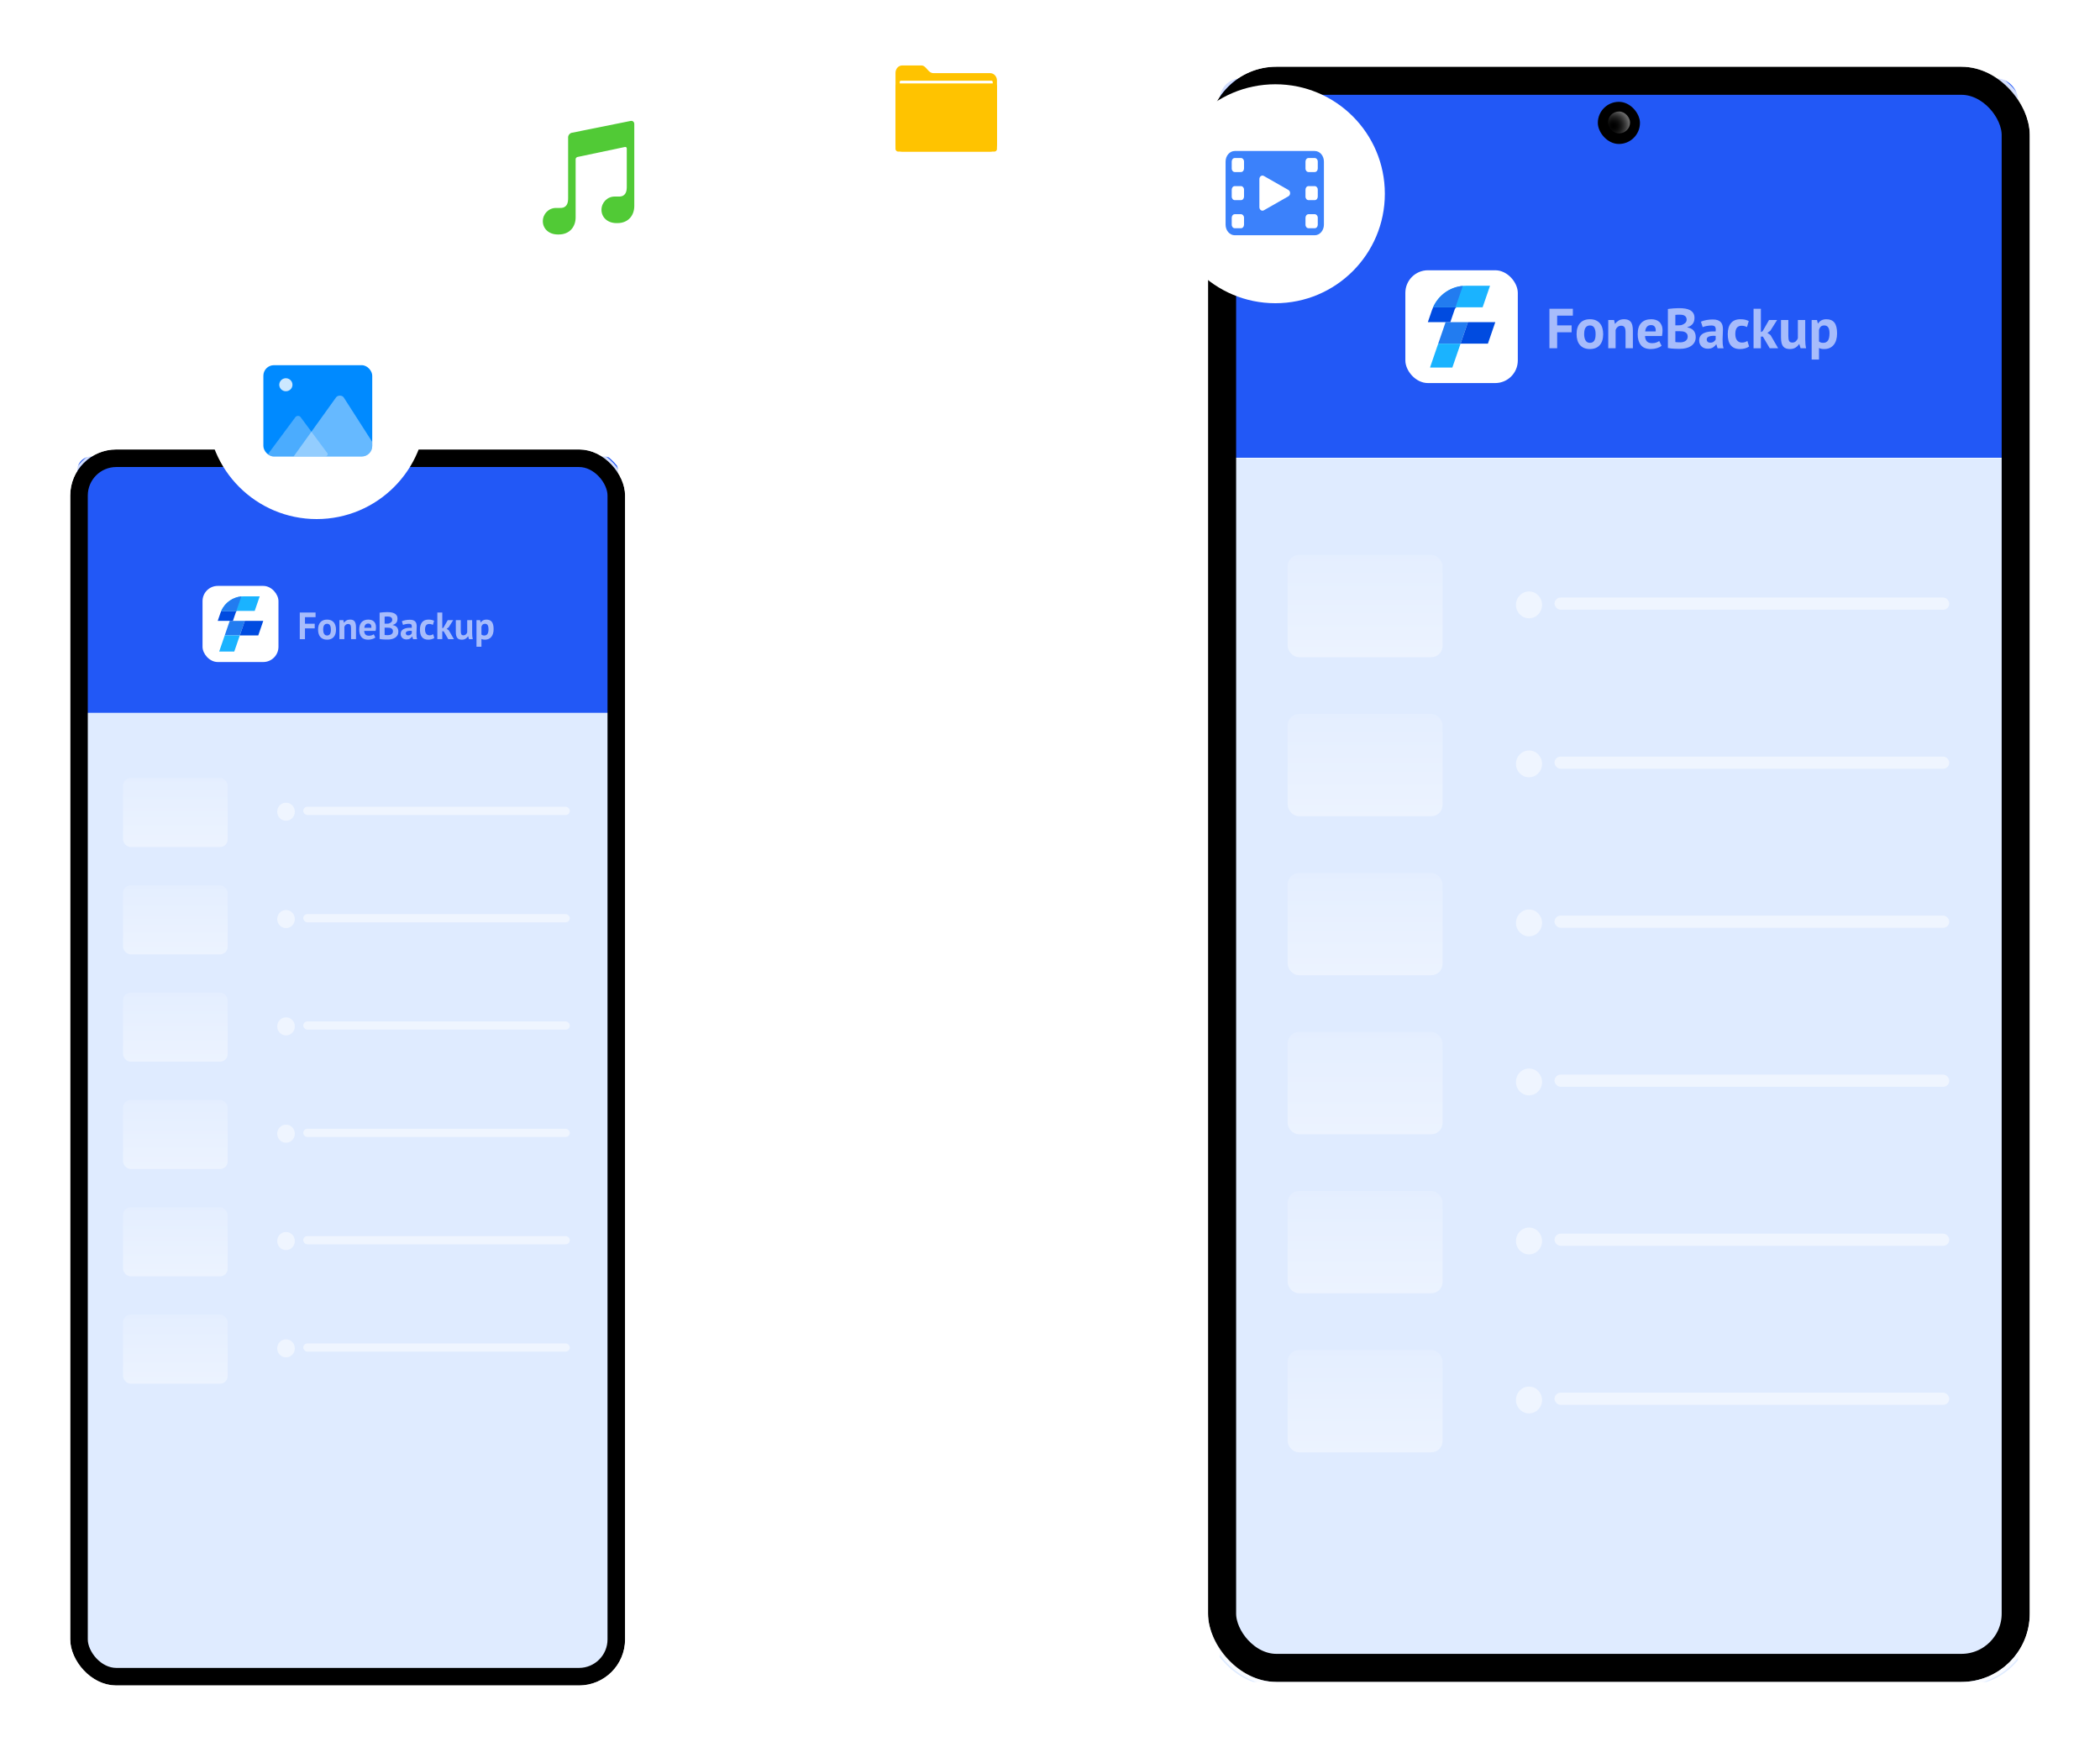 <svg fill="none" height="496" viewBox="0 0 598 496" width="598" xmlns="http://www.w3.org/2000/svg" xmlns:xlink="http://www.w3.org/1999/xlink"><clipPath id="a"><path d="m0 0h598v496h-598z"/></clipPath><clipPath id="b"><rect height="353.4" rx="13.12" width="159.4" x="19.3" y="127.3"/></clipPath><clipPath id="c"><rect height="346" rx="4" width="154" x="22" y="130"/></clipPath><linearGradient id="d" x1=".5" x2=".5" y1="1" y2="0"><stop offset="0" stop-color="#fff"/><stop offset="1" stop-color="#fff" stop-opacity=".4"/></linearGradient><clipPath id="e"><path d="m57.674 166.856h83.253v21.68h-83.253z"/></clipPath><clipPath id="f"><rect height="21.68" rx="4.335" width="21.621" x="57.674" y="166.856"/></clipPath><linearGradient id="g"><stop offset="0" stop-opacity="0"/><stop offset="1" stop-color="#fff" stop-opacity=".4"/></linearGradient><radialGradient id="h" cx="0" cy="0" gradientTransform="matrix(-2.677 2.384 -2.384 -2.677 96.323 139.307)" gradientUnits="userSpaceOnUse" r="1" xlink:href="#g"/><clipPath id="i"><rect height="462" rx="19.468" width="236" x="343" y="18"/></clipPath><clipPath id="j"><rect height="456.642" rx="5.935" width="227.282" x="347.358" y="22.358"/></clipPath><radialGradient id="k" cx="0" cy="0" gradientTransform="matrix(-3.354 2.967 -2.987 -3.378 459.445 35.872)" gradientUnits="userSpaceOnUse" r="1" xlink:href="#g"/><clipPath id="l"><path d="m400.191 76.967h123.314v32.123h-123.314z"/></clipPath><clipPath id="m"><rect height="32.123" rx="6.432" width="32.021" x="400.191" y="76.967"/></clipPath><radialGradient id="n" cx="0" cy="0" gradientTransform="matrix(-3.964 3.532 -3.531 -3.962 457.036 4.976)" gradientUnits="userSpaceOnUse" r="1" xlink:href="#g"/><clipPath id="o"><rect height="26" rx="3" width="31" x="75" y="104"/></clipPath><filter id="p" color-interpolation-filters="sRGB" height="24.533" width="28.891" x="0" y="0"><feFlood flood-opacity="0" result="BackgroundImageFix"/><feBlend in="SourceGraphic" in2="BackgroundImageFix" mode="normal" result="shape"/><feColorMatrix in="SourceAlpha" result="hardAlpha" type="matrix" values="0 0 0 0 0 0 0 0 0 0 0 0 0 0 0 0 0 0 127 0"/><feOffset dx="0" dy="-.362"/><feGaussianBlur stdDeviation=".362"/><feComposite in2="hardAlpha" k2="-1" k3="1" operator="arithmetic"/><feColorMatrix type="matrix" values="0 0 0 0 0.11 0 0 0 0 0.467 0 0 0 0 0.933 0 0 0 0.2 0"/><feBlend in2="shape" mode="normal" result="effect1_innerShadow"/></filter><filter id="q" color-interpolation-filters="sRGB" height="19.403" width="28.894" x="0" y="0"><feFlood flood-opacity="0" result="BackgroundImageFix"/><feBlend in="SourceGraphic" in2="BackgroundImageFix" mode="normal" result="shape"/><feColorMatrix in="SourceAlpha" result="hardAlpha" type="matrix" values="0 0 0 0 0 0 0 0 0 0 0 0 0 0 0 0 0 0 127 0"/><feOffset dx="0" dy="-.362"/><feGaussianBlur stdDeviation=".362"/><feComposite in2="hardAlpha" k2="-1" k3="1" operator="arithmetic"/><feColorMatrix type="matrix" values="0 0 0 0 0.11 0 0 0 0 0.467 0 0 0 0 0.933 0 0 0 0.2 0"/><feBlend in2="shape" mode="normal" result="effect1_innerShadow"/></filter><linearGradient id="r" x1="1" x2="0" y1=".5" y2=".5"><stop offset="0" stop-color="#fff"/><stop offset="1" stop-color="#fff" stop-opacity="0"/></linearGradient><g clip-path="url(#a)"><g clip-path="url(#b)"><g clip-path="url(#c)"><path d="m22 130h153.97v73.139h-153.97z" fill="#2258f6"/><path d="m22 203h154v275h-154z" fill="#dfebff"/><ellipse cx="81.449" cy="231.169" fill="#fff" opacity=".5" rx="2.509" ry="2.577"/><rect fill="#fff" height="2.339" opacity=".5" rx="1.169" width="75.901" x="86.354" y="229.762"/><rect fill="url(#d)" height="19.649" opacity=".4" rx="2.167" width="29.794" x="35.041" y="221.576"/><ellipse cx="81.449" cy="261.735" fill="#fff" opacity=".5" rx="2.509" ry="2.577"/><rect fill="#fff" height="2.339" opacity=".5" rx="1.169" width="75.901" x="86.354" y="260.327"/><rect fill="url(#d)" height="19.649" opacity=".4" rx="2.167" width="29.794" x="35.041" y="252.141"/><ellipse cx="81.449" cy="292.3" fill="#fff" opacity=".5" rx="2.509" ry="2.577"/><rect fill="#fff" height="2.339" opacity=".5" rx="1.169" width="75.901" x="86.354" y="290.893"/><rect fill="url(#d)" height="19.649" opacity=".4" rx="2.167" width="29.794" x="35.041" y="282.707"/><ellipse cx="81.449" cy="322.866" fill="#fff" opacity=".5" rx="2.509" ry="2.577"/><rect fill="#fff" height="2.339" opacity=".5" rx="1.169" width="75.901" x="86.354" y="321.458"/><rect fill="url(#d)" height="19.649" opacity=".4" rx="2.167" width="29.794" x="35.041" y="313.272"/><ellipse cx="81.449" cy="353.431" fill="#fff" opacity=".5" rx="2.509" ry="2.577"/><rect fill="#fff" height="2.339" opacity=".5" rx="1.169" width="75.901" x="86.354" y="352.024"/><rect fill="url(#d)" height="19.649" opacity=".4" rx="2.167" width="29.794" x="35.041" y="343.838"/><ellipse cx="81.449" cy="383.996" fill="#fff" opacity=".5" rx="2.509" ry="2.577"/><rect fill="#fff" height="2.339" opacity=".5" rx="1.169" width="75.901" x="86.354" y="382.589"/><rect fill="url(#d)" height="19.649" opacity=".4" rx="2.167" width="29.794" x="35.041" y="374.403"/><g clip-path="url(#e)"><g clip-path="url(#f)"><rect fill="#fff" height="21.68" rx="4.335" width="21.621" x="57.674" y="166.856"/><g fill-rule="evenodd"><path d="m68.29 180.959 1.421-4.136h-4.299l-1.421 4.136z" fill="#227cf0"/><path d="m62.439 185.476 1.553-4.518h4.299l-1.579 4.596h-4.272z" fill="#1ab3ff"/><path d="m68.29 180.959h5.258l1.421-4.136h-5.258z" fill="#004be0"/><path d="m63.008 173.973c-.087.194-.166.394-.236.598l-.774 2.251h4.326l.852-2.481c.076-.221.28-.369.509-.369z" fill="#004be0"/><path d="m67.686 173.973h-4.679c1.118-2.502 3.574-4.136 6.305-4.136h4.643l-1.422 4.136z" fill="#1ab3ff"/><path d="m68.721 169.862c-2.49.217-4.677 1.791-5.714 4.111h4.301z" fill="#227cf0"/></g></g><path d="m85.363 174.438h4.497v1.322h-3.013v1.875h2.774v1.322h-2.774v3.067h-1.485zm5.212 4.876q0-1.376.672-2.119.672-.742 1.886-.742.65 0 1.127.206.477.206.791.58.314.374.471.905.157.531.157 1.17 0 1.376-.666 2.119-.666.742-1.88.742-.65 0-1.127-.206-.477-.206-.796-.58-.32-.374-.477-.905-.157-.531-.157-1.17zm1.452 0q0 .358.065.661.065.303.195.531.13.228.341.352.211.125.504.125.553 0 .824-.401.271-.401.271-1.268 0-.748-.249-1.208-.249-.461-.845-.461-.52 0-.813.39-.293.39-.293 1.279zm7.943 2.709v-3.078q0-.661-.19-.954-.19-.293-.645-.293-.401 0-.677.233-.276.233-.396.58v3.511h-1.409v-5.418h1.116l.163.715h.043q.249-.347.661-.607.412-.26 1.062-.26.401 0 .715.108.314.108.531.358.217.249.325.677.108.428.108 1.057v3.37zm6.925-.466q-.325.26-.883.439-.558.179-1.187.179-1.311 0-1.918-.764-.607-.764-.607-2.097 0-1.43.683-2.146.683-.715 1.918-.715.412 0 .802.108.39.108.694.358.303.249.488.672.184.423.184 1.051 0 .228-.027.488-.027.26-.081.542h-3.251q.033.683.352 1.03.32.347 1.035.347.444 0 .796-.136.352-.135.536-.276zm-2.016-3.977q-.553 0-.818.331-.266.331-.32.883h2.016q.043-.585-.179-.899-.222-.314-.699-.314zm8.322-1.376q0 .282-.07.564-.07.282-.233.515-.163.233-.423.412-.26.179-.629.266v.065q.325.054.618.184.293.13.509.358.217.228.341.553.125.325.125.769 0 .585-.249 1.013-.249.428-.666.699-.417.271-.948.401-.531.13-1.095.13-.184 0-.471 0-.287 0-.618-.016-.331-.016-.672-.049-.341-.033-.623-.098v-7.477q.206-.033.471-.065.266-.033.569-.054.303-.022.623-.033.32-.011.634-.011.531 0 1.035.081.504.081.899.287.396.206.634.574.238.368.238.932zm-2.709 4.681q.271 0 .525-.064.255-.064.45-.198.195-.134.314-.338.119-.204.119-.483 0-.354-.141-.558-.141-.204-.368-.316-.228-.113-.509-.145-.282-.032-.564-.032h-.791v2.07q.054.021.173.032.119.011.255.016.136.005.282.011.146.005.255.005zm-.488-3.262q.152 0 .352-.011.201-.011.331-.032.412-.129.71-.386.298-.257.298-.676 0-.279-.108-.461-.108-.182-.287-.29-.179-.107-.406-.15-.228-.043-.477-.043-.282 0-.52.011-.238.011-.368.032v2.005zm4.432-.704q.433-.195 1.03-.309.596-.114 1.246-.114.564 0 .943.135.379.135.601.385.222.249.314.596.092.347.092.78 0 .477-.033.959-.033.482-.038.948-.005.466.027.905.033.439.163.829h-1.149l-.228-.748h-.054q-.217.336-.602.58-.385.244-.992.244-.379 0-.683-.114-.303-.114-.52-.325-.217-.211-.336-.498-.119-.287-.119-.645 0-.498.222-.84.222-.341.639-.553.417-.211.997-.293.58-.081 1.295-.049.076-.607-.087-.872-.163-.266-.726-.266-.423 0-.894.087-.471.087-.775.228zm1.788 4.031q.423 0 .672-.19.249-.19.368-.406v-.704q-.336-.033-.645-.011-.309.022-.547.098-.238.076-.379.217-.141.141-.141.358 0 .303.179.471.179.168.493.168zm7.456.737q-.325.238-.786.363-.461.125-.948.125-.65 0-1.1-.206-.45-.206-.732-.58-.282-.374-.406-.905-.125-.531-.125-1.17 0-1.376.618-2.119.618-.742 1.799-.742.596 0 .959.098.363.098.656.249l-.336 1.149q-.249-.119-.493-.184-.244-.065-.558-.065-.585 0-.889.385-.303.385-.303 1.23 0 .347.076.639.076.293.228.509.152.217.396.341.244.125.569.125.358 0 .607-.092.249-.092.444-.222zm2.644-1.907h-.379v2.243h-1.409v-7.586h1.409v4.476l.325-.152 1.235-2.156h1.55l-1.3 2.059-.553.412.596.423 1.463 2.525h-1.615zm4.887-3.175v3.078q0 .661.157.954.157.293.612.293.401 0 .666-.238.266-.238.396-.585v-3.5h1.409v3.771q0 .444.043.872.043.428.13.775h-1.062l-.249-.802h-.043q-.249.412-.694.683-.444.271-1.051.271-.412 0-.737-.108-.325-.108-.542-.358-.217-.249-.331-.672-.114-.423-.114-1.062v-3.37zm4.476 0h1.03l.163.65h.043q.282-.412.666-.607.385-.195.937-.195 1.019 0 1.528.645.509.645.509 2.075 0 .694-.163 1.252-.163.558-.482.948-.32.39-.78.596-.461.206-1.057.206-.336 0-.553-.049-.217-.049-.433-.157v2.221h-1.409zm2.417 1.04q-.412 0-.645.206-.233.206-.363.618v2.254q.152.119.331.19.179.07.471.07.607 0 .91-.428.303-.428.303-1.414 0-.715-.238-1.105-.238-.39-.769-.39z" fill="#fff" opacity=".6"/></g></g><rect fill="none" height="347" rx="10.62" stroke="#000" stroke-width="5" width="153" x="22.5" y="130.5"/><rect fill="#000" height="9.642" rx="4.788" width="9.576" x="92.776" y="133.785"/><rect fill="url(#h)" height="5" rx="2.5" width="5" x="95.105" y="136"/><rect fill="none" height="352.7" rx="13.47" stroke="#fff" stroke-opacity=".8" stroke-width=".7" width="158.7" x="19.65" y="127.65"/></g><g clip-path="url(#i)"><g clip-path="url(#j)"><path d="m347 22h228.032v108.369h-228.032z" fill="#2258f6"/><rect fill="#000" height="12" rx="6" width="12" x="455" y="29"/><rect fill="url(#k)" height="6.223" rx="3.111" width="6.266" x="457.919" y="31.756"/><path d="m347.358 130.521h228.076v407.467h-228.076z" fill="#dfebff"/><ellipse cx="435.404" cy="172.26" fill="#fff" opacity=".5" rx="3.716" ry="3.818"/><rect fill="#fff" height="3.465" opacity=".5" rx="1.733" width="112.41" x="442.667" y="170.174"/><rect fill="url(#d)" height="29.114" opacity=".4" rx="3.216" width="44.125" x="366.672" y="158.046"/><ellipse cx="435.404" cy="217.549" fill="#fff" opacity=".5" rx="3.716" ry="3.818"/><rect fill="#fff" height="3.465" opacity=".5" rx="1.733" width="112.41" x="442.667" y="215.464"/><rect fill="url(#d)" height="29.114" opacity=".4" rx="3.216" width="44.125" x="366.672" y="203.335"/><ellipse cx="435.404" cy="262.837" fill="#fff" opacity=".5" rx="3.716" ry="3.818"/><rect fill="#fff" height="3.465" opacity=".5" rx="1.733" width="112.41" x="442.667" y="260.752"/><rect fill="url(#d)" height="29.114" opacity=".4" rx="3.216" width="44.125" x="366.672" y="248.623"/><ellipse cx="435.404" cy="308.126" fill="#fff" opacity=".5" rx="3.716" ry="3.818"/><rect fill="#fff" height="3.465" opacity=".5" rx="1.733" width="112.41" x="442.667" y="306.04"/><rect fill="url(#d)" height="29.114" opacity=".4" rx="3.216" width="44.125" x="366.672" y="293.912"/><ellipse cx="435.404" cy="353.414" fill="#fff" opacity=".5" rx="3.716" ry="3.818"/><rect fill="#fff" height="3.465" opacity=".5" rx="1.733" width="112.41" x="442.667" y="351.329"/><rect fill="url(#d)" height="29.114" opacity=".4" rx="3.216" width="44.125" x="366.672" y="339.2"/><ellipse cx="435.404" cy="398.703" fill="#fff" opacity=".5" rx="3.716" ry="3.818"/><rect fill="#fff" height="3.465" opacity=".5" rx="1.733" width="112.41" x="442.667" y="396.617"/><rect fill="url(#d)" height="29.114" opacity=".4" rx="3.216" width="44.125" x="366.672" y="384.489"/><g clip-path="url(#l)"><g clip-path="url(#m)"><rect fill="#fff" height="32.123" rx="6.432" width="32.021" x="400.191" y="76.967"/><g fill-rule="evenodd"><path d="m415.915 97.863 2.105-6.129h-6.367l-2.105 6.129z" fill="#227cf0"/><path d="m407.249 104.557 2.299-6.694h6.367l-2.339 6.81h-6.327z" fill="#1ab3ff"/><path d="m415.914 97.863h7.787l2.105-6.129h-7.787z" fill="#004be0"/><path d="m408.091 87.512c-.129.288-.245.583-.349.886l-1.146 3.336h6.407l1.263-3.675c.112-.327.415-.546.754-.547z" fill="#004be0"/><path d="m415.019 87.512h-6.929c1.656-3.707 5.293-6.129 9.338-6.129h6.876l-2.105 6.129z" fill="#1ab3ff"/><path d="m416.552 81.421c-3.688.321-6.926 2.654-8.462 6.091h6.37z" fill="#227cf0"/></g></g><path d="m441.217 87.923h6.673v1.962h-4.47v2.782h4.116v1.962h-4.116v4.551h-2.203zm7.734 7.236q0-2.042.997-3.144.997-1.101 2.798-1.101.965 0 1.672.305.708.305 1.174.86.466.555.699 1.343.233.788.233 1.737 0 2.042-.989 3.144-.989 1.101-2.79 1.101-.965 0-1.672-.305-.708-.305-1.182-.86-.474-.555-.708-1.343-.233-.788-.233-1.737zm2.155 0q0 .531.097.981.096.45.289.788.193.338.506.523.314.185.748.185.82 0 1.222-.595.402-.595.402-1.881 0-1.109-.37-1.793-.37-.683-1.254-.683-.772 0-1.206.579-.434.579-.434 1.897zm11.787 4.02v-4.567q0-.981-.281-1.415-.281-.434-.957-.434-.595 0-1.005.346-.41.346-.587.86v5.21h-2.09v-8.04h1.656l.241 1.061h.064q.37-.515.981-.9.611-.386 1.576-.386.595 0 1.061.161.466.161.788.531.322.37.482 1.005.161.635.161 1.568v5.001zm10.275-.691q-.482.386-1.31.651-.828.265-1.761.265-1.946 0-2.846-1.134-.9-1.134-.9-3.111 0-2.123 1.013-3.184 1.013-1.061 2.846-1.061.611 0 1.19.161.579.161 1.029.531.45.37.724.997.273.627.273 1.56 0 .338-.04.724-.04.386-.121.804h-4.824q.048 1.013.523 1.528.474.514 1.536.514.659 0 1.182-.201.523-.201.796-.41zm-2.991-5.901q-.82 0-1.214.49-.394.49-.474 1.31h2.991q.064-.868-.265-1.335-.33-.466-1.037-.466zm12.349-2.042q0 .418-.104.836-.104.418-.346.764-.241.346-.627.611-.386.265-.933.394v.096q.482.08.916.273.434.193.756.531.322.338.506.82.185.482.185 1.142 0 .868-.37 1.503-.37.635-.989 1.037-.619.402-1.407.595-.788.193-1.624.193-.273 0-.7 0-.426 0-.916-.024-.49-.024-.997-.072-.506-.048-.924-.145v-11.095q.305-.048.699-.096.394-.048.844-.08.45-.032.925-.048.474-.016.941-.016.788 0 1.536.121.748.121 1.335.426.587.306.941.852.354.547.354 1.383zm-4.02 6.947q.402 0 .78-.096.378-.095.667-.294.289-.199.466-.501.177-.302.177-.716 0-.525-.209-.828-.209-.302-.547-.47-.338-.167-.756-.215-.418-.048-.836-.048h-1.174v3.072q.08.032.257.048.177.016.378.024.201.008.418.016.217.008.378.008zm-.724-4.84q.225 0 .523-.016.297-.016.49-.048.611-.191 1.053-.573.442-.382.442-1.002 0-.414-.161-.684-.161-.271-.426-.43-.265-.159-.603-.223-.338-.064-.708-.064-.418 0-.772.016-.354.016-.547.047v2.976zm6.577-1.045q.643-.289 1.528-.458.884-.169 1.849-.169.836 0 1.399.201.563.201.892.571.33.37.466.884.137.515.137 1.158 0 .708-.048 1.423-.048.716-.056 1.407-.008.691.04 1.343.048.651.241 1.23h-1.704l-.338-1.109h-.08q-.322.498-.892.86-.571.362-1.471.362-.563 0-1.013-.169-.45-.169-.772-.482-.322-.314-.498-.74-.177-.426-.177-.957 0-.74.33-1.246.33-.506.949-.82.619-.314 1.479-.434.86-.121 1.921-.072.113-.9-.129-1.294-.241-.394-1.077-.394-.627 0-1.327.129-.699.129-1.15.338zm2.653 5.982q.627 0 .997-.281.37-.281.547-.603v-1.045q-.498-.048-.957-.016-.458.032-.812.145-.354.113-.563.322-.209.209-.209.531 0 .45.265.7.265.249.732.249zm11.063 1.093q-.482.354-1.166.539-.683.185-1.407.185-.965 0-1.632-.305-.667-.305-1.085-.86-.418-.555-.603-1.343-.185-.788-.185-1.737 0-2.042.916-3.144.917-1.101 2.669-1.101.884 0 1.423.145.539.145.973.37l-.498 1.704q-.37-.177-.732-.273-.362-.096-.828-.096-.868 0-1.319.571-.45.571-.45 1.825 0 .515.113.949.113.434.338.756.225.322.587.506.362.185.844.185.531 0 .9-.137.37-.137.659-.33zm3.924-2.83h-.563v3.329h-2.09v-11.256h2.09v6.641l.482-.225 1.833-3.2h2.299l-1.929 3.055-.82.611.884.627 2.171 3.747h-2.396zm7.252-4.711v4.567q0 .981.233 1.415.233.434.908.434.595 0 .989-.354.394-.354.587-.868v-5.194h2.09v5.596q0 .659.064 1.294.064.635.193 1.15h-1.576l-.37-1.19h-.064q-.37.611-1.029 1.013-.659.402-1.56.402-.611 0-1.093-.161-.482-.161-.804-.531-.322-.37-.49-.997-.169-.627-.169-1.576v-5.001zm6.641 0h1.528l.241.965h.064q.418-.611.989-.9.571-.289 1.391-.289 1.512 0 2.267.957.756.957.756 3.079 0 1.029-.241 1.857-.241.828-.716 1.407-.474.579-1.158.884-.683.305-1.568.305-.498 0-.82-.072-.322-.072-.643-.233v3.296h-2.09zm3.586 1.544q-.611 0-.957.305-.346.305-.539.916v3.345q.225.177.49.281.265.104.7.104.9 0 1.351-.635.45-.635.45-2.098 0-1.061-.354-1.64-.354-.579-1.142-.579z" fill="#fff" opacity=".6"/></g></g><rect fill="none" height="452" rx="15.468" stroke="#000" stroke-width="8" width="226" x="348" y="23"/><rect fill="#000" height="14.287" rx="7.091" width="14.182" x="451.783" y="-3.206"/><rect fill="url(#n)" height="7.408" rx="3.703" width="7.405" x="455.232" y=".075"/><rect fill="none" height="461" rx="19.968" stroke="#fff" stroke-opacity=".8" width="235" x="343.5" y="18.5"/></g><ellipse cx="90.176" cy="116.65" fill="#fff" rx="31.176" ry="31.176"/><g clip-path="url(#o)"><rect fill="#008aff" height="26" rx="3" width="31" x="75" y="104"/><path d="m101.06 118.764-7.631 10.274c-.148.199-.148.443-0.0.642.148.199.42.321.715.32h15.257c.295 0.0.568-.122.715-.32.148-.199.148-.443 0-.641l-7.626-10.274c-.319-.426-1.112-.426-1.431 0z" fill="#bbdffd" opacity=".4" transform="matrix(-1 0 0 1 186.636 0)"/><g fill="#fff"><path d="m119.777 113.151-10.792 16.838c-.474.644.115 1.449 1.064 1.455h22.893c.953-.001 1.548-.809 1.072-1.455l-12.093-16.838c-.221-.3-.63-.485-1.072-.485-.442 0-.851.185-1.072.485z" opacity=".4" transform="matrix(-1 0 0 1 217.636 0)"/><path d="m83.288 109.571c0 1.154 1.057 2.029 2.21 1.828 1.153-.2 1.843-1.379 1.443-2.463-.4-1.085-1.697-1.55-2.711-.973-.583.332-.942.945-.942 1.608z" opacity=".8" transform="matrix(-1 0 0 1 166.576 0)"/></g></g><ellipse cx="169.966" cy="50.597" fill="#fff" rx="31.176" ry="31.176"/><path d="m154.575 62.996c0 2.088 1.676 3.781 4.277 3.781h.255c3.136 0 4.812-2.23 4.812-4.855v-16.569c0-.287.217-.566.49-.639.023-.006.044-.01.067-.015.718-.151 12.729-2.681 13.448-2.832.023-.005.044-.01.068-.013.274-.038.49.153.49.436v10.91c0 .126-.001.248-.008.374-.045.812-.207 1.288-.497 1.671-.22.289-.537.513-.917.636-.316.102-.644.095-.975.095-.457 0-1.065 0-1.065 0-2.067 0-3.743 1.693-3.743 3.781s1.676 3.781 4.277 3.781h.255c3.136 0 4.812-2.23 4.812-4.855v-20.263-3.11c0-.585-.452-.973-1.022-.875-.018.003-.035.007-.053.01-.717.144-15.974 3.214-16.691 3.358-.018.004-.035.007-.052.011-.567.126-1.022.69-1.022 1.286v2.561 14.783c0 .126-.001.246-.008.372-.045.812-.207 1.288-.497 1.671-.22.289-.537.513-.917.636-.316.101-.644.095-.975.095-.457 0-1.066 0-1.066 0-2.067 0-3.742 1.693-3.742 3.781z" fill="#51ca36"/><ellipse cx="268.977" cy="31.176" fill="#fff" rx="31.176" ry="31.176"/><g filter="url(#p)"><path d="m255.034 41.427c.002 1.164.86 2.106 1.919 2.106h25.022c1.06 0 1.919-.945 1.919-2.11v-18.121c0-1.165-.859-2.11-1.919-2.11h-16.153c-1.605 0-2.019-2.193-3.448-2.193h-5.452c-1.061 0-1.921.947-1.919 2.114 0 0 .031 20.313.031 20.313z" fill="#ffc300"/></g><rect fill="#fff" height="4.716" rx=".362" width="26.486" x="256.204" y="22.972"/><g filter="url(#q)"><rect fill="#ffc300" height="19.403" rx=".725" width="28.894" x="255" y="24.13"/></g><ellipse cx="363.176" cy="55.176" fill="#fff" rx="31.176" ry="31.176"/><path d="m374.384 43h-22.768c-1.439 0-2.616 1.355-2.616 3.015v17.969c0 1.664 1.167 3.015 2.616 3.015h22.768c1.441 0 2.616-1.357 2.616-3.015v-17.969c0-1.666-1.167-3.015-2.616-3.015zm-20.135 20.991c0 .557-.375 1.009-.884 1.009h-1.732c-.489 0-.884-.428-.884-1.009v-1.98c0-.557.375-1.009.884-1.009h1.734c.487 0 .882.428.882 1.009zm0-8.001c0 .559-.375 1.009-.884 1.009h-1.732c-.487 0-.884-.426-.884-1.009v-1.98c0-.557.375-1.009.884-1.009h1.734c.487 0 .882.428.882 1.009zm0-7.999c0 .557-.375 1.009-.884 1.009h-1.732c-.487 0-.884-.428-.884-1.009v-1.98c0-.559.375-1.009.884-1.009h1.734c.487 0 .882.428.882 1.009zm21.002 15.999c0 .557-.375 1.009-.882 1.009h-1.734c-.485 0-.88-.428-.88-1.009v-1.98c0-.557.375-1.009.882-1.009h1.734c.485 0 .88.428.88 1.009zm0-8.001c0 .559-.375 1.009-.882 1.009h-1.734c-.485 0-.88-.428-.88-1.009v-1.98c0-.557.375-1.009.882-1.009h1.734c.485 0 .88.428.88 1.009zm0-7.999c0 .557-.375 1.009-.882 1.009h-1.734c-.485 0-.88-.428-.88-1.009v-1.98c0-.559.375-1.009.882-1.009h1.734c.485 0 .88.428.88 1.009z" fill="#3b81fb"/><path d="m358.625 59.001c0 .744.684 1.224 1.267.893l7-3.998c.644-.37.644-1.421 0-1.789l-7-4c-.583-.332-1.267.149-1.267.895z" fill="#fff"/><g fill="url(#r)" fill-rule="evenodd"><path d="m286.673 323.705 41.93-31.852-41.93-31.852v17.294h-54.337q-27.168 0-54.336-11.877v54.021q27.168-11.494 54.336-11.494h54.337z"/><path d="m441.673 394 41.93-31.852-41.93-31.852v17.294h-54.337q-27.168 0-54.336-11.877v54.021q27.168-11.494 54.336-11.494h54.337z" transform="matrix(-1 0 0 1 666 0)"/></g></g></svg>